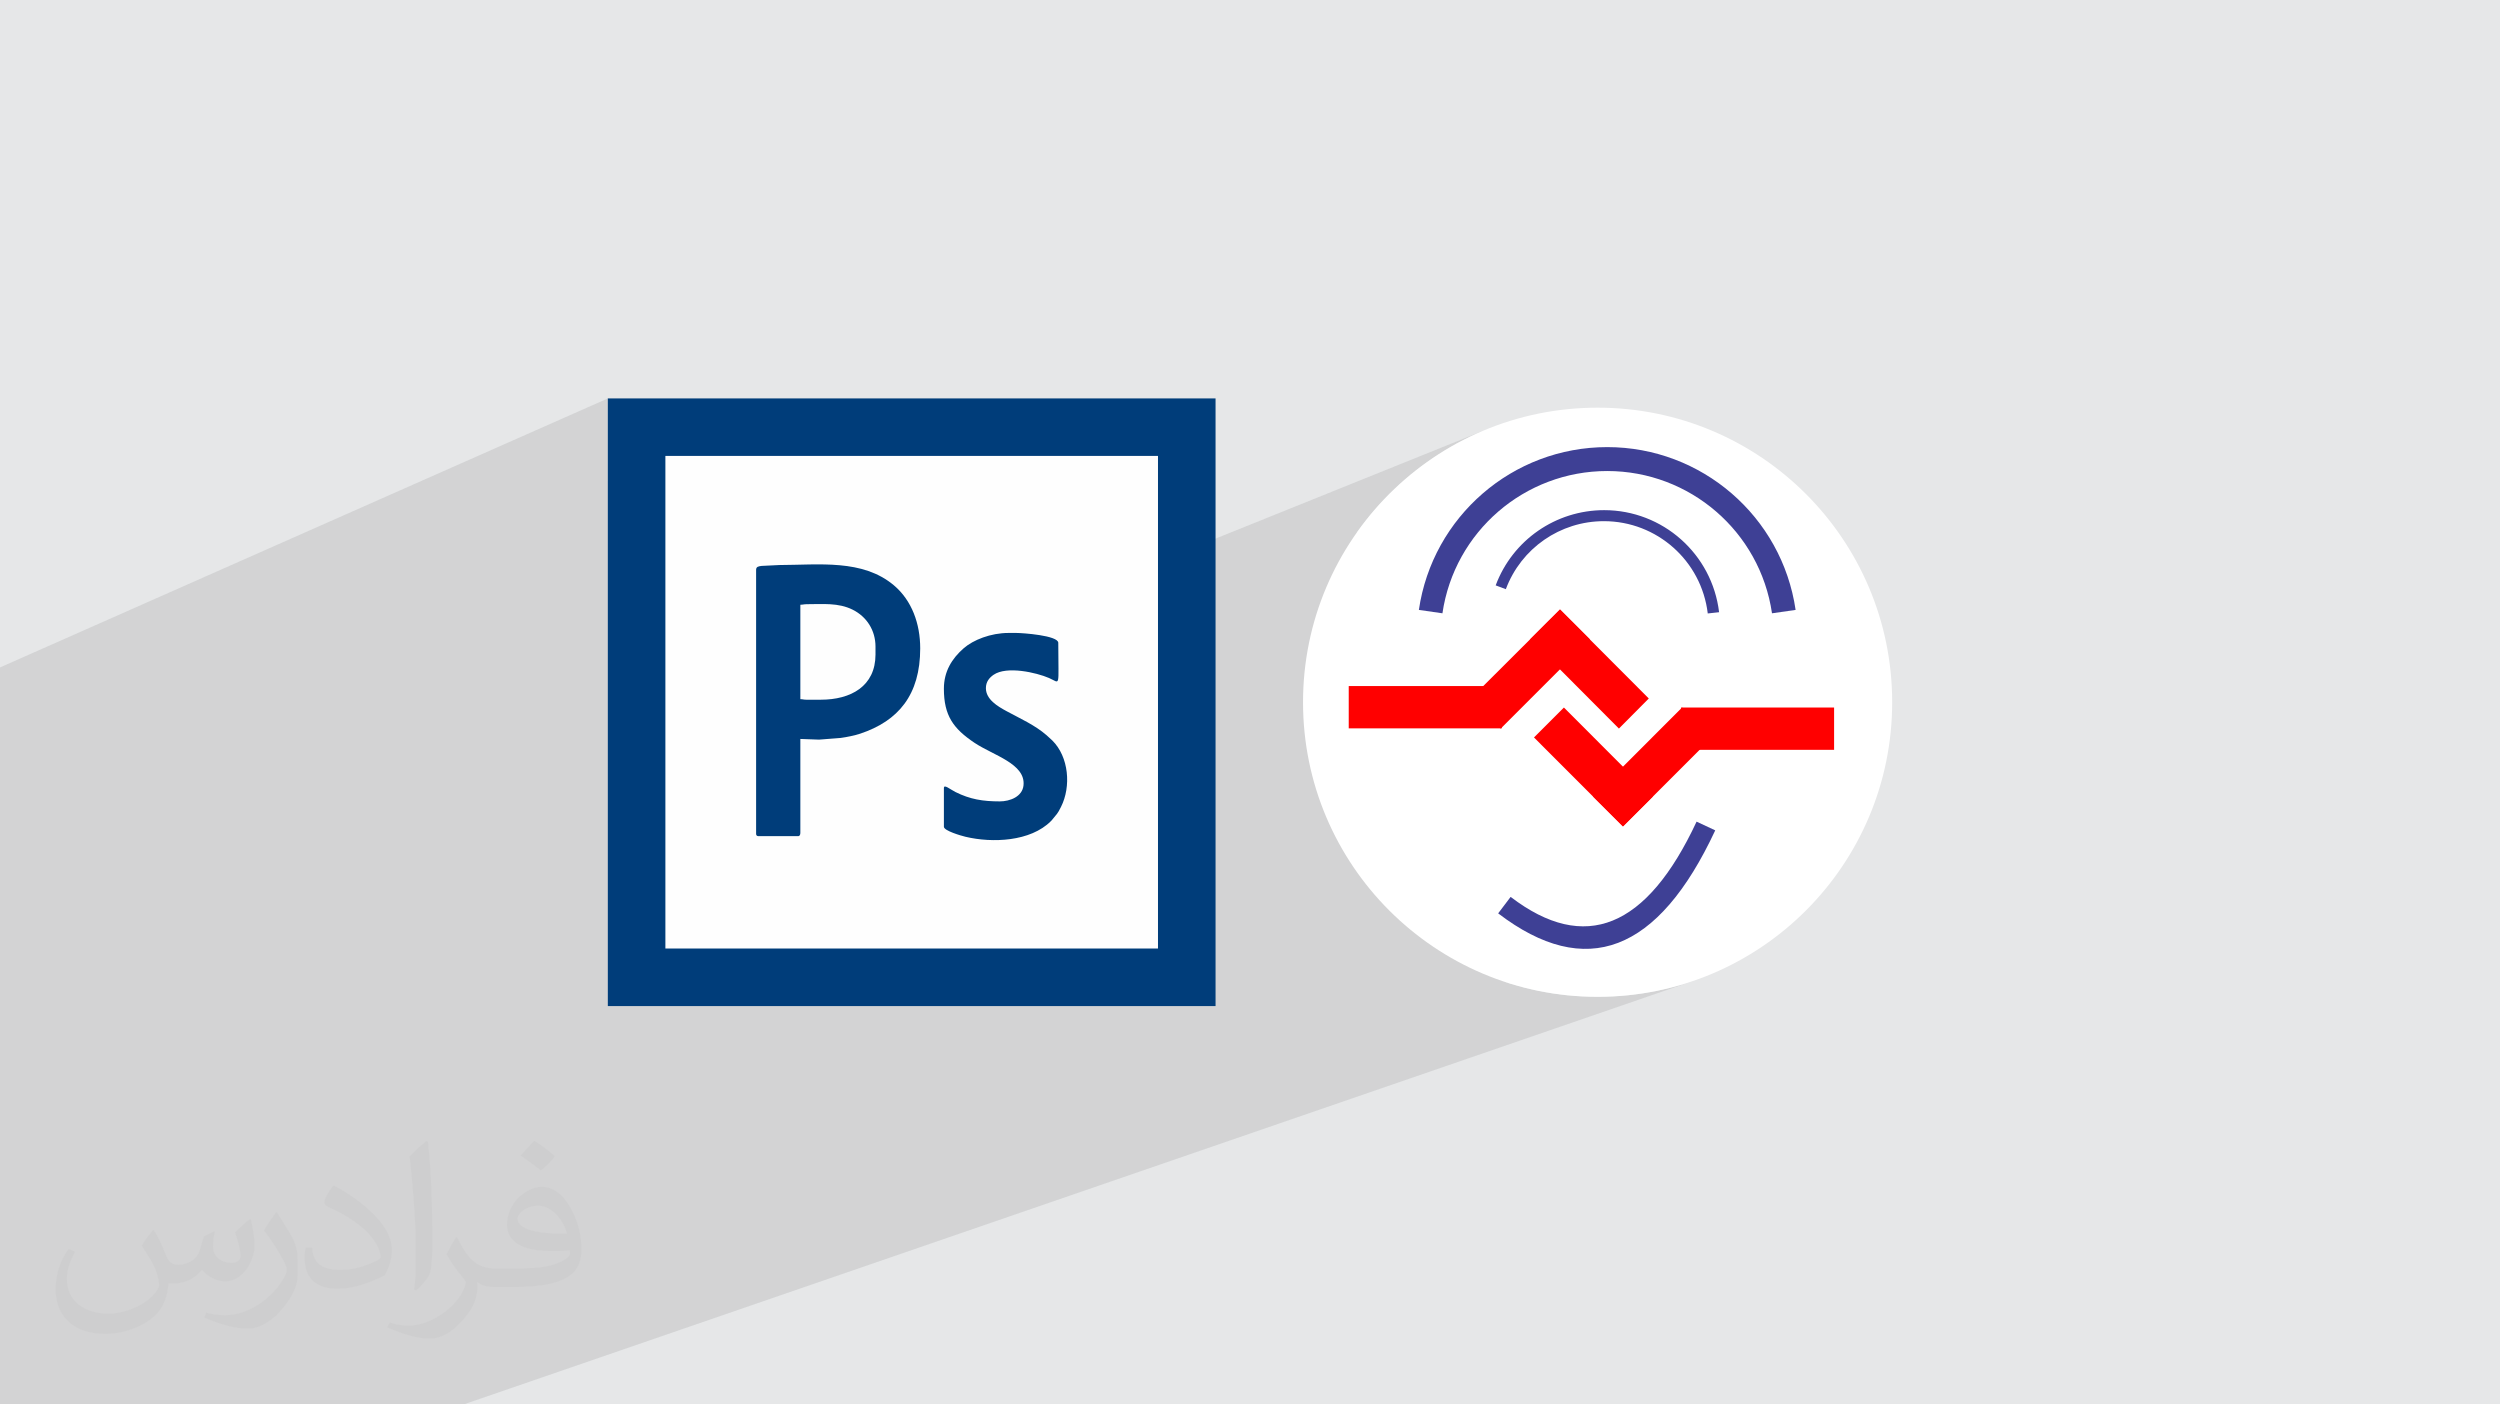 <?xml version="1.0" encoding="UTF-8"?>
<!DOCTYPE svg PUBLIC "-//W3C//DTD SVG 1.1//EN" "http://www.w3.org/Graphics/SVG/1.1/DTD/svg11.dtd">
<!-- Creator: CorelDRAW 2020 (64-Bit) -->
<svg xmlns="http://www.w3.org/2000/svg" xml:space="preserve" width="94.192mm" height="52.917mm" version="1.1" style="shape-rendering:geometricPrecision; text-rendering:geometricPrecision; image-rendering:optimizeQuality; fill-rule:evenodd; clip-rule:evenodd" viewBox="0 0 9404.92 5283.66" xmlns:xlink="http://www.w3.org/1999/xlink" xmlns:xodm="http://www.corel.com/coreldraw/odm/2003">
 <defs>
  <style type="text/css">
   <![CDATA[
    .fil5 {fill:#003D7A}
    .fil8 {fill:#3E4095}
    .fil0 {fill:#E6E7E8}
    .fil7 {fill:red}
    .fil6 {fill:white}
    .fil3 {fill:#003D7A;fill-rule:nonzero}
    .fil4 {fill:#FEFEFE;fill-rule:nonzero}
    .fil2 {fill:#373435;fill-opacity:0.031}
    .fil1 {fill:#2B2A29;fill-opacity:0.102}
   ]]>
  </style>
 </defs>
 <g id="Layer_x0020_1">
  <polygon class="fil0" points="-0,0 9404.92,0 9404.92,5283.66 -0,5283.66 "/>
  <path class="fil1" d="M-0 4995.98l0 -60.61 0 -0.01 0 0.01 0 60.61zm5056.65 -1941.92l24.28 0.67 864.18 -331.23 1.83 1.83 255.72 -97.64 -112.37 113.16 -93.36 34.57 5.36 5.37 321.81 -119.11 3.74 0 571.96 0 0 159.15 -731.68 264.2 214.34 5.97 70.15 32.81 -20.29 42.1 -20.62 40.01 -20.96 37.92 -21.3 35.84 -21.65 33.74 -21.97 31.66 -22.32 29.57 -22.66 27.49 -22.99 25.39 -23.33 23.3 -23.66 21.23 -24 19.13 -24.33 17.05 -24.68 14.97 -25.01 12.87 -25.35 10.79 -422.51 148.05 15.6 5.27 52.58 14.94 53.62 12.37 54.57 9.75 55.46 7.05 56.28 4.28 57.02 1.44 57.02 -1.44 56.28 -4.28 55.46 -7.05 54.57 -9.75 53.62 -12.37 52.58 -14.94 51.49 -17.42 -4647.77 1600.91 -612.64 0 -112.91 0 -112.91 0 -491.88 0 -28 0 -30.93 0 -0.85 0 -64.97 0 -12.87 0 -193.11 0 -0.5 0 -2.7 0 -39.56 0 -39.56 0 0 -31.05 0 -72.92 0 -19.2 0 -20.75 0 -6.42 0 -129.91 0 -1.17 0 -6.26 0 6.26 0 -309.54 0 -16.96 0 -21.49 0 38.45 0 -38.45 0 -38.32 0 -63.31 0 -9.39 0 -2.38 0 -12.18 0 -50.17 0 -4.82 0 -31.44 0 -95.45 0 -4.14 0 -25.42 0 -0.54 0 -53.9 0 -10.78 0 -19.15 0 -184.51 0 -0.76 0 -12.01 0 -0.39 0 -8.87 0 -14.66 0 -3.92 0 3.92 0 -3.92 0 -24.27 0 24.27 0 -24.27 0 -96.87 0 -17.26 0 114.14 0 -85.26 0 -1.21 0 -10.4 0 -17.26 0 -72.78 0 -26.7 0 -158.84 0 -42.14 0 -42.13 0 -7.51 0 -3.43 0 -180.9 0 -8.64 0 -524.45 0 -189.8 0 -101.17 2286.62 -1012.01 0 107.9 0 202.42 216.56 -94.01 1853.11 0 0 398.33 1222.49 -492.73 -49.09 22.19 -47.79 24.47 -46.41 26.69 -44.96 28.83 -43.44 30.89 -41.87 32.9 -40.21 34.83 -38.48 36.69 -36.69 38.48 -34.83 40.21 -32.9 41.87 -16.46 23.13 687.21 -273.67 29.94 -10.58 30.51 -9.28 31.04 -7.94 31.54 -6.56 31.99 -5.16 32.42 -3.72 32.81 -2.26 33.16 -0.76 33.16 0.76 32.81 2.26 32.42 3.72 32 5.16 31.54 6.56 31.04 7.94 30.51 9.28 29.95 10.58 29.35 11.87 28.72 13.11 28.04 14.34 27.32 15.52 26.58 16.67 25.8 17.79 24.97 18.89 24.12 19.95 23.23 20.98 22.31 21.98 21.35 22.95 20.34 23.88 19.31 24.78 18.24 25.66 17.13 26.5 16 27.32 14.81 28.1 13.6 28.85 12.34 29.56 11.06 30.25 9.74 30.9 8.38 31.53 6.99 32.12 5.55 32.68 -643.82 241.52 91.49 91.71 -0.01 0 -0.01 0.01 -257.55 95.81 -888.46 330.56zm-5056.65 972.25l0 -14.66 0 14.66 0 -14.66 0 14.66zm0 -14.66l0 -3.92 0 3.92z"/>
  <path class="fil2" d="M578.49 4627.69c17.95,27.21 29.6,53.36 40.96,82.43 8.45,16.91 12.93,48.09 52.57,48.09 11.61,0 28.28,-3.42 43.06,-11.61 16.63,-8.73 29.32,-21.94 35.94,-42l15.85 -53.36 38.57 -19.02 2.64 2.64c-5.27,20.09 -6.59,39.36 -6.59,54.43 0,44.63 38.57,61.56 69.22,61.56 17.95,0 34.09,-8.73 34.09,-25.11 0,-21.13 -8.98,-57.06 -20.62,-89.29 17.95,-17.95 35.94,-35.94 56.53,-50.47l3.17 1.6c8.98,38.04 14,75.56 14,100.66 0,24.57 -10.83,51.79 -19.81,69.49 -18.49,34.87 -51.25,62.62 -90.87,62.62 -30.1,0 -63.65,-15.07 -86.66,-43.06l-1.32 0c-21.66,26.96 -55.22,51.25 -108.86,51.25l-16.63 0c-2.64,35.41 -10.29,60.49 -21.94,82.95 -31.95,62.34 -126.81,106.47 -216.1,106.47 -124.17,0 -186.51,-71.59 -186.51,-166.96 0,-58.91 19.27,-113.6 48.88,-152.42l24.29 10.04c-18.49,35.41 -30.91,68.68 -30.91,101.45 0,89.29 72.66,131.83 156.4,131.83 77.68,0 173.83,-49.41 191.28,-106.72 -6.59,-62.62 -30.1,-91.93 -66.04,-148.99 10.83,-19.02 24.83,-38.04 42.28,-58.38l3.17 0 0 0 0 0 -0.02 -0.09zm1432.13 -336.04c26.15,16.39 51.79,35.66 76.87,57.85 -14,19.81 -31.45,37.79 -53.11,53.64 -25.11,-20.34 -50.19,-37.79 -75.84,-56.27 17.42,-19.55 34.62,-38.29 52.04,-55.22l0 0 0 0 0 0 0 0 0 0 0.03 0zm13.47 244.11c-42.28,0 -76.87,27.75 -76.87,48.34 0,44.13 84.53,57.85 185.72,57.31 -12.68,-51.79 -57.06,-105.68 -108.86,-105.68l0.01 0.03zm-94.86 236.19c54.96,0 103.04,-1.6 139.74,-10.83 40.96,-10.29 75.56,-30.91 75.56,-45.17 0,-3.7 0,-8.19 -1.32,-11.89 -22.98,2.11 -49.41,2.11 -72.38,2.11 -74.49,0 -131.55,-16.91 -154.02,-58.66 -5.55,-11.61 -9.51,-24.57 -9.51,-39.36 0,-40.43 17.42,-79.79 48.09,-107 25.61,-22.45 53.89,-36.44 82.67,-36.44 52.04,0 93.51,41.75 122.57,107.54 15.85,35.94 26.68,77.4 26.68,129.72 0,34.87 -9.51,64.19 -31.17,85.85 -40.43,39.11 -114.92,53.89 -229.04,53.89l-51.79 0 0 0 -13.47 0c-28.28,0 -48.62,-5.02 -64.72,-17.42l-2.64 0c0.79,6.59 1.32,12.93 1.32,19.02 0,25.61 -8.45,58.38 -25.61,84.53 -50.72,75.3 -105.68,108.04 -153.24,108.04 -48.09,0 -107,-18.49 -160.11,-42.54l9.51 -18.49c17.17,7.13 40.96,11.89 73.7,11.89 85.85,0 198.66,-82.43 212.66,-163 -3.17,-6.59 -8.98,-15.32 -17.17,-24.57 -25.11,-29.85 -40.96,-54.68 -55.75,-80.83 12.68,-25.11 24.29,-45.17 35.13,-63.4l4.49 -0.53c36.72,74.77 69.99,117.55 144.23,117.55l11.61 0 0 0 53.89 0 0 0 0 0 0 0 0 0 0 0 0.09 0.01zm-371.98 79c6.34,-34.34 6.87,-72.91 6.87,-108.86l0 -53.36c0,-99.6 -12.68,-244.36 -22.98,-338.68 17.95,-19.27 43.06,-42 62.87,-57.31l5.81 1.6c13.47,118.62 16.63,256 16.63,383.06 0,33.3 -1.32,65.79 -4.49,89.55 -1.85,30.1 -19.27,52.83 -56.53,87.7l-8.19 -3.7zm-382.8 -157.19c1.85,46.77 24.83,83.49 105.15,83.49 49.93,0 92.19,-12.93 138.96,-35.13 8.45,-3.7 12.93,-8.73 12.93,-12.93 0,-29.32 -22.45,-68.15 -60.23,-103.55 -36.72,-33.3 -85.34,-62.62 -130.76,-82.18 -15.6,-6.59 -20.62,-13.47 -20.62,-20.09 0,-13.47 17.95,-41.75 32.77,-62.09l5.02 -0.53c52.04,27.21 110.17,67.64 153.24,112.53 39.11,41.47 63.4,83.49 63.4,129.19 0,33.81 -10.29,65.51 -26.96,95.11 -57.06,28.79 -117.83,50.72 -178.06,50.72 -73.17,0 -123.1,-34.34 -123.1,-114.92 0,-8.73 0,-22.19 3.17,-39.64l25.11 0 0 0 0 0 0 0 0 0 0 0 -0.02 0zm-132.37 -132.9l45.45 73.45c16.63,27.21 32.23,56.81 32.23,103.55l0 59.7c0,48.34 -30.91,100.13 -80.83,151.38 -39.11,34.62 -73.7,49.41 -105.68,49.41 -47.55,0 -101.98,-14.79 -164.85,-41.75l7.13 -18.49c19.81,5.27 42.79,9.77 71.06,9.77 90.36,-0.53 182.8,-66.57 225.08,-147.15 5.02,-9.26 6.87,-17.95 6.87,-24.04 0,-9.26 -5.02,-19.55 -8.98,-28.79 -22.98,-43.31 -48.62,-82.95 -76.87,-119.68 14.79,-23.25 29.6,-45.7 45.7,-67.9l3.7 0.53 0 0 0 0 0 0 0 0 0 0 -0.02 0.01z"/>
  <g id="_2931545424352">
   <g id="_2429299348096">
    <polygon class="fil3" points="2394.77,1498.83 4464.45,1498.83 4572.86,1498.83 4572.86,1606.73 4572.86,3676.41 4572.86,3784.82 4464.45,3784.82 2394.77,3784.82 2286.62,3784.82 2286.62,3676.41 2286.62,1606.73 2286.62,1498.83 "/>
    <polygon class="fil4" points="4356.29,1715.14 2503.18,1715.14 2503.18,3568.27 4356.29,3568.27 "/>
    <path class="fil5" d="M3087.72 2632.29l-53.95 0c-11.7,0 -12.47,-2.04 -22.9,-2.04l0 -355.25c10.42,0 12.72,-2.04 24.68,-2.04 59.04,0 118.33,-6.36 172.53,20.87 52.68,26.47 85.51,77.62 85.51,138.95l0 29.27c0,119.6 -92.88,170.25 -205.88,170.25l0 0 0 0 0 -0.01zm-243.28 -488.1l0 992.99c0,5.09 3.31,8.4 8.4,8.4l149.63 0c6.36,0 8.4,-6.1 8.4,-12.47l0 -353.22 70.49 2.55 81.43 -6.37c25.2,-3.56 50.9,-8.91 73.29,-16.04 143.78,-48.09 225.72,-146.07 225.72,-320.89 0,-92.63 -31.29,-180.17 -99.25,-237.43 -117.56,-98.74 -280.69,-76.59 -430.83,-76.08l-67.18 3.31c-11.45,1.78 -20.11,2.54 -20.11,15.27l0 0 0 0 0.01 -0.01z"/>
    <path class="fil5" d="M3550.87 2590.81c0,101.54 35.63,150.14 114.77,203.33 71,47.59 193.16,78.89 184.76,160.32 -4.32,42.5 -50.9,60.32 -89.32,60.32 -63.87,0 -111.72,-7.89 -166.43,-35.13 -22.14,-11.2 -43.76,-30.78 -43.76,-14.76l0 145.31c0,15.01 64.12,33.59 81.18,37.66 101.03,24.16 244.56,18.32 321.4,-58.79 3.31,-3.3 4.32,-4.32 6.87,-7.88 15.02,-19.09 17.04,-17.31 31.05,-45.55 38.93,-77.11 29.52,-188.32 -32.57,-249.9l-21.64 -19.85c-44.52,-38.68 -99.24,-62.61 -150.65,-90.59 -33.85,-18.32 -77.61,-44.28 -77.61,-86.53 0,-24.68 13.74,-39.69 28.76,-50.13 49.61,-34.35 161.59,-8.4 208.67,11.96 44.27,19.09 34.86,41.74 34.86,-132.33 0,-27.73 -134.62,-37.15 -158.03,-37.15l-29.01 0c-67.18,0 -132.84,26.22 -168.71,57.51 -44.53,38.94 -74.57,87.29 -74.57,152.18l0 0 0 0 -0.01 0z"/>
   </g>
   <g id="_2429299335552">
    <circle class="fil6" cx="6010.13" cy="2641.82" r="1108.17"/>
    <rect class="fil7" x="5073.88" y="2580.91" width="575.7" height="159.15"/>
    <polygon class="fil7" points="5533.07,2627.67 5868.67,2292.86 5981.25,2405.25 5645.66,2740.84 5533.07,2628.25 5533.07,2627.67 5533.07,2627.67 "/>
    <polygon class="fil7" points="6202.69,2627.67 5868.67,2292.86 5756.08,2405.25 6090.3,2740.84 6202.68,2627.67 6202.68,2627.67 "/>
    <rect class="fil7" x="6324.12" y="2661.67" width="575.7" height="159.15"/>
    <polygon class="fil7" points="6440.44,2774.26 6105.83,3108.87 5993.05,2996.67 6327.86,2661.67 6440.45,2774.26 6440.45,2774.26 6440.45,2774.26 "/>
    <polygon class="fil7" points="5770.81,2774.26 6105.24,3108.87 6217.82,2996.67 5883.4,2661.67 "/>
    <path class="fil8" d="M5337.76 2294.44c51.48,-351.52 353.09,-612.44 708.54,-612.44 355.43,0 657.24,260.92 708.72,612.44l-88.81 12.77c-44.99,-307.29 -309.07,-535.23 -619.91,-535.23 -310.85,0 -574.92,227.92 -619.92,535.23l-88.62 -12.77 0 0 0 0z"/>
    <path class="fil8" d="M5626.79 2201.9c63.66,-170.35 226.36,-282.74 407.91,-282.74 220.46,0 406.14,164.85 432.46,383.93l-42.63 4.71c-23.58,-198.06 -191.38,-347.19 -390.82,-347.19 -164.26,0 -311.23,101.78 -368.8,255.83l-38.9 -14.54 0.79 0 0 0 0 0 -0.01 0z"/>
    <path class="fil8" d="M5683.58 3374.52c278.43,212.6 511.46,118.09 698.9,-283.53l70.15 32.81c-214.57,460.17 -486.89,563.92 -816.6,312.22l46.57 -61.5 0.98 0z"/>
   </g>
  </g>
 </g>
</svg>
